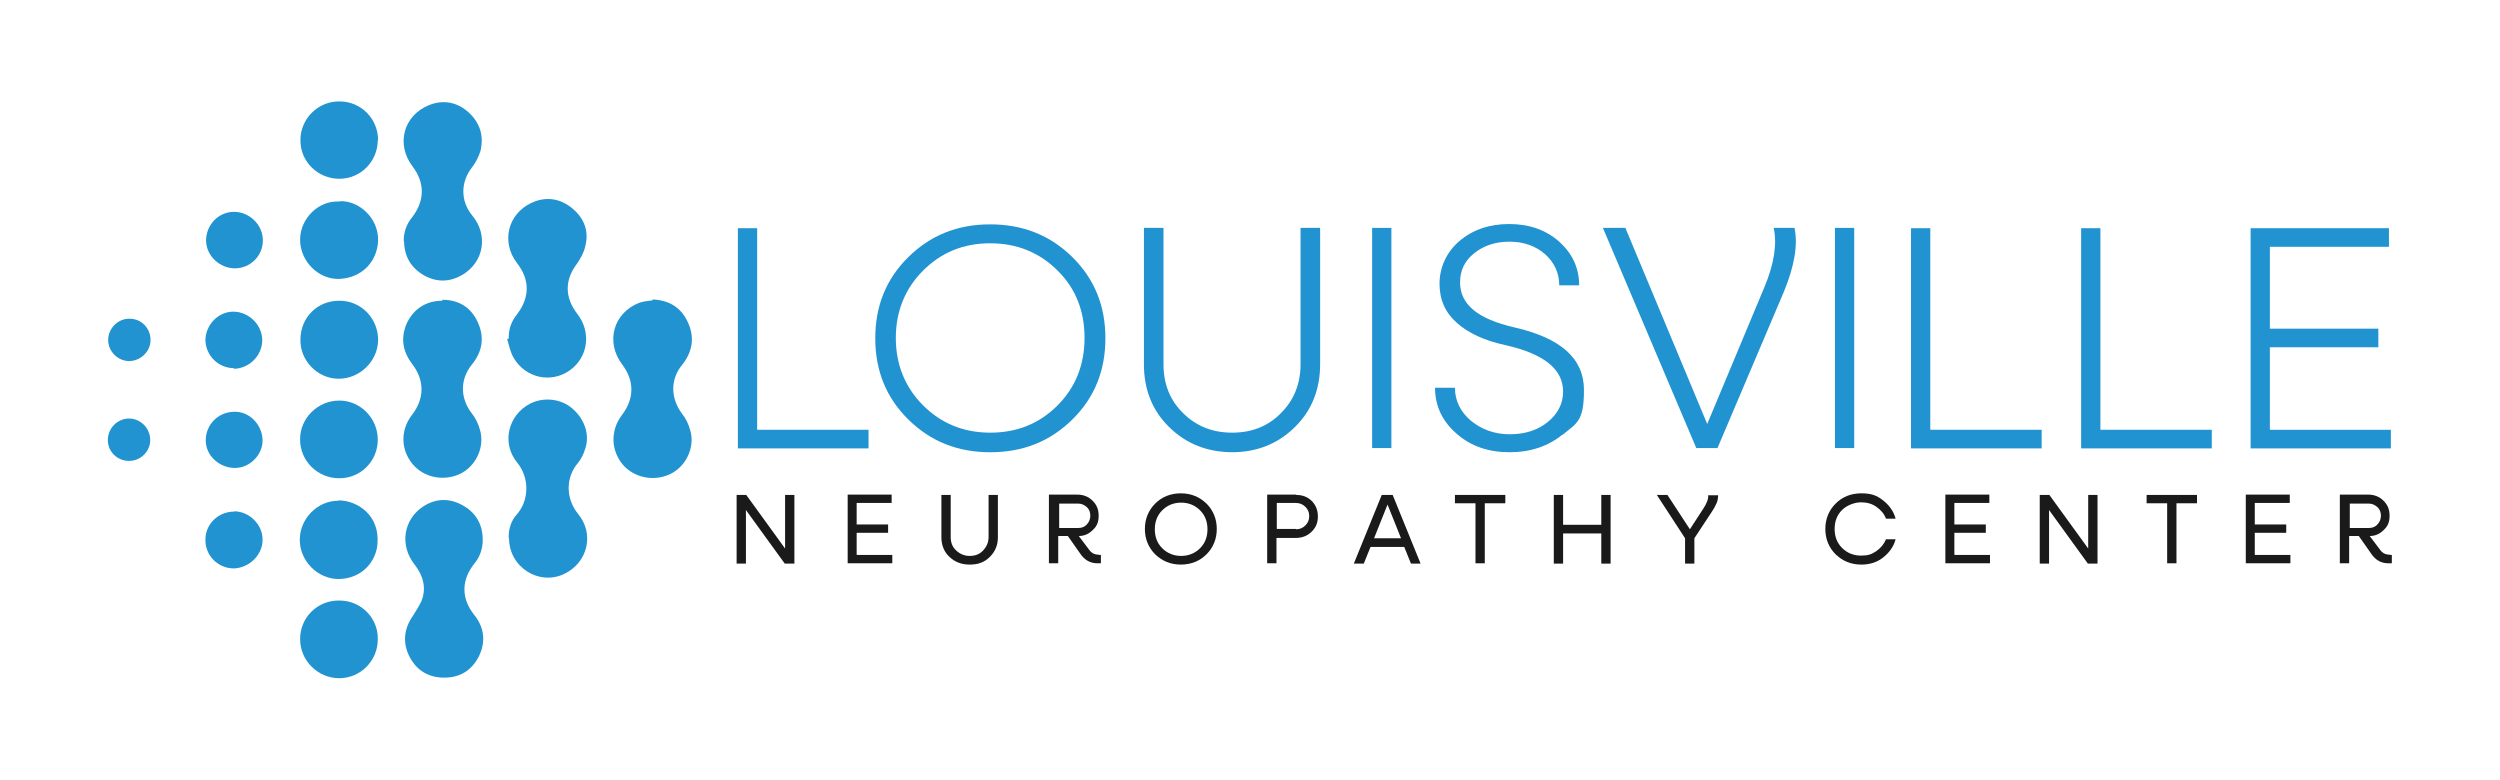 <?xml version="1.0" encoding="UTF-8"?>
<svg xmlns="http://www.w3.org/2000/svg" version="1.1" viewBox="0 0 778.9 242.9">
  <defs>
    <style>
      .cls-1 {
        fill: #2193d1;
      }

      .cls-2 {
        fill: #1a1a1a;
      }
    </style>
  </defs>
  <!-- Generator: Adobe Illustrator 28.6.0, SVG Export Plug-In . SVG Version: 1.2.0 Build 709)  -->
  <g>
    <g id="Layer_1">
      <g>
        <g>
          <path class="cls-1" d="M137.8,93.4c5.2,0,9,2.4,11.1,7.1,2.1,4.6,1.4,9.1-1.9,13.1-3.7,4.6-3.7,10.4,0,15.2,1.2,1.5,2,3.2,2.5,5,1.7,5.5-1.3,11.7-6.5,14-5.6,2.4-12,.6-15.2-4.2-3.1-4.6-2.7-10.1.6-14.4,3.9-5,3.9-10.8,0-15.8-2.8-3.7-3.6-7.7-1.9-12.1,1.9-4.7,6-7.6,11.2-7.6h.1Z"/>
          <path class="cls-1" d="M203.3,93.3c5.3.2,9,2.6,11.1,7.3s1.3,9.1-1.9,13.1c-3.7,4.5-3.6,10.4,0,15.2,1.2,1.5,2,3.2,2.5,5,1.7,5.4-1.3,11.6-6.4,13.9-5.5,2.5-12.1.7-15.3-4-3.1-4.6-2.8-10.1.4-14.4,4-5.2,4-10.8.1-15.9-5.2-7-2.7-15.9,5.2-19.1,1.3-.5,2.7-.6,4.1-.8h.2Z"/>
          <path class="cls-1" d="M125.8,75.3c-.1-2.8.8-5.4,2.6-7.6,4-5.2,4-10.8.1-15.9-5.2-6.9-2.8-15.9,5.3-19.1,4.4-1.7,8.7-.9,12.3,2.4,3.5,3.3,4.7,7.3,3.6,11.9-.5,1.8-1.5,3.6-2.6,5.1-3.6,4.5-3.7,10.5,0,15,5.1,6.1,3.7,14.5-3,18.5-3.9,2.3-7.9,2.4-11.8.3-4.1-2.3-6.3-5.8-6.4-10.6h-.1Z"/>
          <path class="cls-1" d="M158.5,167.6c-.1-2.7.7-5.3,2.5-7.3,3.9-4.4,4-11.4.2-16.1-5.2-6.3-2.7-15,3.9-18.4,4-2.1,9.4-1.7,13,1.3,3.9,3.2,5.7,8.1,4.3,12.5-.5,1.7-1.3,3.4-2.3,4.6-3.9,4.5-3.9,11.1,0,15.9,5.2,6.3,3,15.2-4.3,18.7-7.9,3.8-17.2-2.1-17.2-11.1h-.1Z"/>
          <path class="cls-1" d="M150.4,168.2c0,2.8-.9,5.4-2.7,7.5-4,5.1-4,10.8,0,15.8,3.3,4.1,3.7,8.6,1.4,13.2-2.4,4.5-6.3,6.7-11.6,6.4-4.8-.3-8.2-2.8-10.2-7.1-1.9-4.2-1.3-8.4,1.4-12.2.9-1.5,1.9-3,2.6-4.5,1.6-4,.6-7.8-1.9-11.1-5.2-6.4-3.5-14.4,2.3-18.3,3.9-2.6,8.1-2.8,12.2-.6,4.3,2.3,6.5,6,6.5,10.9h0Z"/>
          <path class="cls-1" d="M158.5,105.5c-.1-2.8.8-5.4,2.6-7.6,4-5.2,4-10.8,0-15.9-5-6.5-3-15.3,4.5-18.8,4.5-2.1,9-1.4,12.8,1.8,3.7,3.1,5.2,7.2,3.9,11.9-.4,1.8-1.4,3.6-2.5,5.2-3.9,5.1-3.9,10.5,0,15.6,4.5,5.7,3.5,13.6-2.3,17.7-5.8,4.1-13.7,2.4-17.4-3.8-1.1-1.8-1.5-4-2.1-6,.1,0,.3,0,.4-.1h.1Z"/>
          <path class="cls-1" d="M105.5,155.9c5.7,0,12.9,4.5,12.1,13.6-.4,5.3-4.7,10.8-12.1,10.9-6.5,0-12.1-5.6-12.1-12.2s5.5-12.2,12-12.2h.1Z"/>
          <path class="cls-1" d="M105.5,118c-6.6,0-12.1-5.7-11.9-12.3.1-7,5.5-12.1,12.2-12,7.1,0,12.2,6,12,12.5-.2,6.4-5.7,11.8-12.3,11.8h0Z"/>
          <path class="cls-1" d="M105.7,62.7c5.8-.4,12.3,5,12.1,12.3-.3,6.7-5.2,11.6-12.1,11.9-6.6.2-12.2-5.6-12.2-12.2s5.7-12.3,12.2-11.9h0Z"/>
          <path class="cls-1" d="M117.7,43.6c0,6.7-5.3,12.1-12,12.1s-12.2-5.4-12.1-12.1c0-6.6,5.5-12.1,12.2-12,6.7,0,12,5.4,12,12.1h-.1Z"/>
          <path class="cls-1" d="M117.7,199.2c0,6.7-5.4,12.1-12,12.1s-12.2-5.4-12.2-12.2,5.5-12.1,12.2-12c7.1,0,12.2,5.8,12,12.1Z"/>
          <path class="cls-1" d="M117.7,137c0,6.7-5.4,12.1-12.1,12-6.7,0-12.2-5.5-12.1-12.2,0-6.6,5.6-12,12.2-12s12,5.5,12,12.2Z"/>
          <path class="cls-1" d="M72.9,66c4.8,0,9,4,9,8.9s-4,8.7-8.7,8.7-8.9-3.8-9-8.6c0-5,3.9-9,8.7-9Z"/>
          <path class="cls-1" d="M72.9,114.7c-4.8,0-8.7-3.8-8.9-8.6,0-4.8,3.9-9,8.7-9s9,4.1,9,8.9-4.1,8.9-9,8.9h.1Z"/>
          <path class="cls-1" d="M72.9,159.3c4.8,0,9,4.2,8.9,8.9,0,4.7-4.1,8.7-8.9,8.9-5,0-9-4-8.9-9,0-4.8,4-8.7,8.9-8.7h0Z"/>
          <path class="cls-1" d="M72.7,128.3c5-.3,8.9,4,9.1,8.6.2,4.7-3.9,8.9-8.6,8.9s-9.1-3.7-9.1-8.6,3.8-8.7,8.6-8.9Z"/>
          <path class="cls-1" d="M40.2,130.4c3.7,0,6.6,3.1,6.6,6.7s-3,6.5-6.6,6.5-6.6-2.8-6.6-6.5,3-6.7,6.6-6.7Z"/>
          <path class="cls-1" d="M46.9,105.9c0,3.6-3,6.5-6.6,6.6-3.6,0-6.6-3-6.6-6.6s3.1-6.7,6.7-6.6c3.7,0,6.5,3,6.5,6.6h0Z"/>
        </g>
        <g>
          <g>
            <path class="cls-2" d="M244.6,154.2h2.9v21.4h-3l-12.1-16.7v16.7h-2.9v-21.4h3l12.1,16.7v-16.7Z"/>
            <path class="cls-2" d="M267,172.9h11v2.6h-13.9v-21.4h13.7v2.6h-10.9v6.7h9.8v2.6h-9.8v6.8h0Z"/>
            <path class="cls-2" d="M302,175.9c-2.4,0-4.5-.8-6.2-2.4s-2.5-3.7-2.5-6.1v-13.2h2.9v13.1c0,1.7.5,3.1,1.7,4.2s2.5,1.7,4.2,1.7,3.1-.5,4.2-1.7,1.7-2.5,1.7-4.2v-13.1h2.9v13.2c0,2.4-.8,4.4-2.5,6.1s-3.7,2.4-6.2,2.4h0Z"/>
            <path class="cls-2" d="M342.3,172.9h.7v2.6h-1.1c-2.3,0-4.1-1.1-5.4-3.1l-3.8-5.4h-3v8.5h-2.9v-21.4h8.8c1.9,0,3.5.6,4.8,1.9,1.3,1.3,1.9,2.7,1.9,4.7s-.6,3.3-1.8,4.4c-1.2,1.2-2.6,1.9-4.4,1.9l3.1,4.1c.8,1.2,1.8,1.7,3,1.7h.1ZM330,156.8v7.7h5.9c1.1,0,2-.3,2.7-1.1.7-.7,1.1-1.7,1.1-2.7s-.3-2-1.1-2.7-1.6-1.1-2.7-1.1h-5.9Z"/>
            <path class="cls-2" d="M375.9,172.7c-2.1,2.1-4.8,3.2-8,3.2s-5.8-1.1-8-3.2c-2.1-2.1-3.2-4.8-3.2-7.9s1.1-5.8,3.2-7.9,4.8-3.2,8-3.2,5.8,1.1,8,3.2c2.1,2.1,3.2,4.8,3.2,7.9s-1.1,5.8-3.2,7.9ZM362.1,170.8c1.6,1.6,3.6,2.4,5.9,2.4s4.3-.8,5.9-2.4,2.3-3.6,2.3-5.9-.7-4.3-2.3-5.9-3.6-2.4-5.9-2.4-4.3.8-5.9,2.4-2.3,3.6-2.3,5.9.7,4.3,2.3,5.9Z"/>
            <path class="cls-2" d="M403.8,154.2c2,0,3.6.6,4.9,1.9,1.3,1.3,1.9,2.9,1.9,4.8s-.6,3.5-2,4.8c-1.3,1.3-3,1.9-4.9,1.9h-6v7.9h-2.9v-21.4h9ZM403.8,164.9c1.2,0,2.1-.4,2.9-1.2s1.2-1.7,1.2-2.9-.4-2.1-1.2-2.9c-.7-.7-1.7-1.2-2.9-1.2h-6v8.1h6Z"/>
            <path class="cls-2" d="M439.6,175.6l-2.1-5.2h-10.5l-2.1,5.2h-3.1l8.7-21.4h3.4l8.7,21.4h-3.2.2ZM428.1,167.7h8.4l-4.2-10.5-4.2,10.5h.1Z"/>
            <path class="cls-2" d="M469,154.2v2.6h-6.4v18.7h-2.9v-18.7h-6.4v-2.6h15.8Z"/>
            <path class="cls-2" d="M498.9,154.2h2.9v21.4h-2.9v-9.4h-11.9v9.4h-2.9v-21.4h2.9v9.3h11.9v-9.3Z"/>
            <path class="cls-2" d="M535.3,154.2c0,.8-.1,1.6-.4,2.4-.3.7-.8,1.7-1.6,2.9l-5.4,8.2v7.9h-2.9v-7.9l-8.8-13.5h3.3l7,10.7,4.1-6.3c1.2-1.8,1.7-3.2,1.6-4.3h3.1Z"/>
            <path class="cls-2" d="M579.9,175.9c-3.2,0-5.8-1.1-8-3.2-2.1-2.1-3.2-4.8-3.2-7.9s1.1-5.8,3.2-7.9,4.8-3.2,8-3.2,4.9.7,6.8,2.2c1.9,1.5,3.3,3.4,3.9,5.7h-3c-.6-1.6-1.6-2.7-3-3.7s-3-1.4-4.8-1.4-4.3.8-5.9,2.4-2.3,3.6-2.3,5.9.7,4.3,2.3,5.9,3.6,2.4,5.9,2.4,3.3-.4,4.8-1.4c1.4-1,2.4-2.2,3-3.7h3c-.6,2.3-2,4.2-3.9,5.7s-4.2,2.2-6.8,2.2v-.2Z"/>
            <path class="cls-2" d="M609,172.9h11v2.6h-13.9v-21.4h13.7v2.6h-10.9v6.7h9.8v2.6h-9.8v6.8h0Z"/>
            <path class="cls-2" d="M650.6,154.2h2.9v21.4h-3l-12.1-16.7v16.7h-2.9v-21.4h3l12.1,16.7v-16.7Z"/>
            <path class="cls-2" d="M684.5,154.2v2.6h-6.4v18.7h-2.9v-18.7h-6.4v-2.6h15.8Z"/>
            <path class="cls-2" d="M702.6,172.9h11v2.6h-13.9v-21.4h13.7v2.6h-10.9v6.7h9.8v2.6h-9.8v6.8h0Z"/>
            <path class="cls-2" d="M744.5,172.9h.7v2.6h-1.1c-2.3,0-4.1-1.1-5.4-3.1l-3.8-5.4h-3v8.5h-2.9v-21.4h8.8c1.9,0,3.5.6,4.8,1.9,1.3,1.3,1.9,2.7,1.9,4.7s-.6,3.3-1.8,4.4c-1.2,1.2-2.6,1.9-4.4,1.9l3.1,4.1c.8,1.2,1.8,1.7,3,1.7h.1ZM732.1,156.8v7.7h5.9c1.1,0,2-.3,2.7-1.1.7-.7,1.1-1.7,1.1-2.7s-.3-2-1.1-2.7-1.6-1.1-2.7-1.1h-5.9,0Z"/>
          </g>
          <g>
            <path class="cls-1" d="M236,133.9h34.6v5.8h-40.7v-68.6h6v62.8h.1Z"/>
            <path class="cls-1" d="M308.5,140.9c-10.2,0-18.6-3.4-25.5-10.2-6.9-6.8-10.3-15.2-10.3-25.3s3.4-18.5,10.3-25.3c6.9-6.8,15.3-10.2,25.5-10.2s18.7,3.4,25.6,10.2c6.9,6.8,10.3,15.2,10.3,25.3s-3.4,18.5-10.3,25.3-15.3,10.2-25.6,10.2ZM308.5,134.8c8.5,0,15.4-2.9,21-8.5,5.6-5.6,8.4-12.7,8.4-21s-2.7-15.4-8.4-21c-5.6-5.6-12.6-8.5-21-8.5s-15.3,2.9-20.9,8.5c-5.6,5.6-8.5,12.7-8.5,21s2.9,15.4,8.5,21c5.6,5.6,12.6,8.5,20.9,8.5Z"/>
            <path class="cls-1" d="M384.1,140.9c-7.9,0-14.5-2.6-19.8-7.8-5.3-5.2-7.9-11.7-7.9-19.6v-42.5h6.1v42.5c0,6.1,2,11.2,6.1,15.2,4.1,4.1,9.2,6.1,15.3,6.1s11.2-2,15.2-6.1c4.1-4.1,6.1-9.2,6.1-15.2v-42.5h6.1v42.5c0,7.8-2.6,14.4-7.9,19.6-5.3,5.2-11.8,7.8-19.7,7.8h.2Z"/>
            <path class="cls-1" d="M427.5,139.6v-68.6h6v68.6h-6Z"/>
            <path class="cls-1" d="M486.8,135.4c-4.4,3.6-9.9,5.5-16.5,5.5s-12.1-1.9-16.5-5.8c-4.4-3.8-6.7-8.6-6.7-14.3h6.2c0,4,1.7,7.5,5,10.3,3.3,2.7,7.3,4.2,12.1,4.2s8.7-1.3,11.8-3.8,4.8-5.7,4.8-9.5c0-7-6-11.8-18.1-14.5-6.4-1.4-11.4-3.7-15-6.9s-5.4-7.2-5.4-12.2,2.1-9.8,6.2-13.3,9.3-5.3,15.5-5.3,11.4,1.8,15.6,5.5c4.1,3.7,6.2,8.2,6.2,13.6h-6.2c0-3.8-1.5-7.1-4.4-9.7-3-2.6-6.7-3.9-11.1-3.9s-8,1.2-11,3.6c-3,2.4-4.4,5.4-4.4,9.1,0,6.9,5.6,11.4,16.9,14,14.5,3.3,21.7,9.7,21.7,19.5s-2.2,10.3-6.7,14h-.1Z"/>
            <path class="cls-1" d="M559.1,71c1.1,5.3,0,11.9-3.4,20.1l-20.6,48.5h-6.6l-29.1-68.6h7l25.5,61.1,17.8-42.6c3.1-7.4,4-13.6,2.9-18.5h6.6Z"/>
            <path class="cls-1" d="M571.7,139.6v-68.6h6v68.6h-6Z"/>
            <path class="cls-1" d="M601.5,133.9h34.6v5.8h-40.7v-68.6h6v62.8h.1Z"/>
            <path class="cls-1" d="M654.5,133.9h34.6v5.8h-40.7v-68.6h6v62.8h.1Z"/>
            <path class="cls-1" d="M707.3,133.9h37.6v5.8h-43.7v-68.6h43.1v5.8h-37.1v25.5h33.8v5.8h-33.8v25.9-.2Z"/>
          </g>
        </g>
      </g>
    </g>
  </g>
</svg>